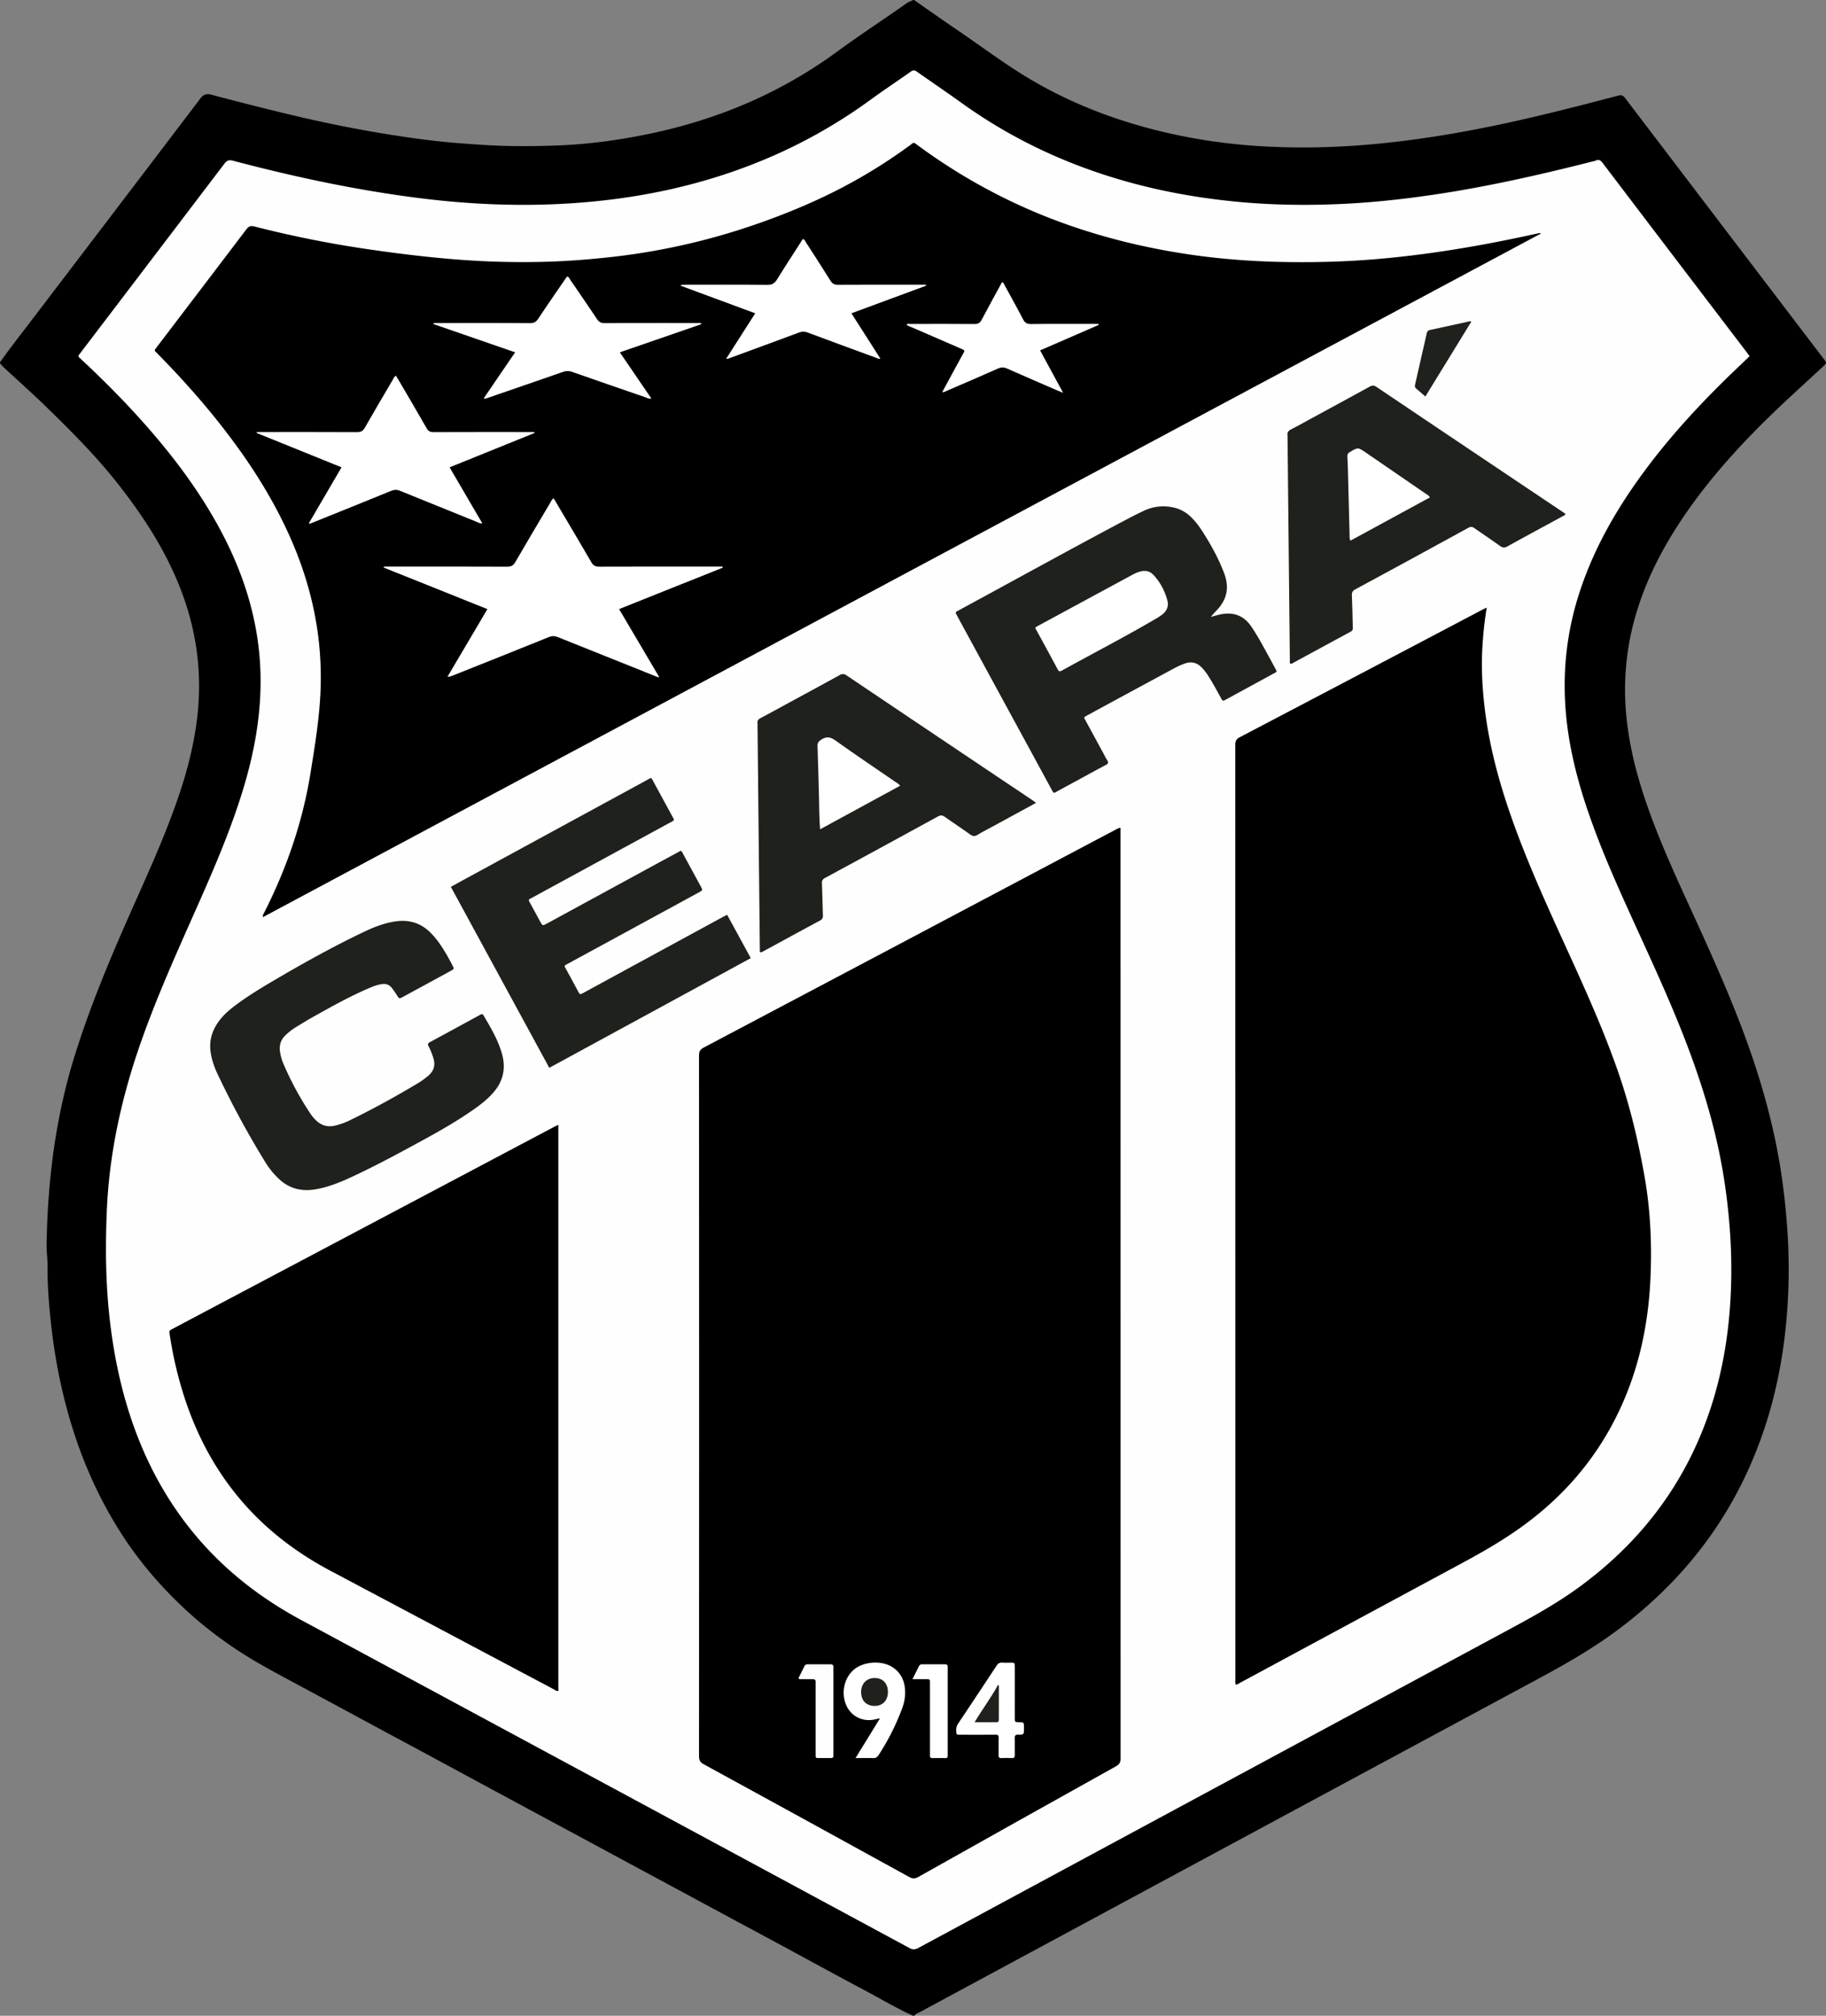 <svg xmlns="http://www.w3.org/2000/svg" viewBox="0 0 4423.57 4881.26" class="img-fluid"><rect x="0" y="0" width="4423.57" height="4881.26" fill="#808080" stroke="none"/><defs><style>.cls-1,.cls-2,.cls-3,.cls-4,.cls-5{fill-rule:evenodd;}.cls-2{fill:#fefefe;}.cls-3{fill:#1f211d;}.cls-4{fill:#fff;}.cls-5{fill:#20211d;}</style></defs><title>ceará</title><g id="Layer_2" data-name="Layer 2"><g id="Layer_1-2" data-name="Layer 1"><path class="cls-1" d="M2214.39,0c33.13,23.06,66,46.45,99.44,69.1C2365.74,104.29,2416,141.84,2469,175.46c103.67,65.77,215.91,110.89,334.67,140.51a1380,1380,0,0,0,256.81,38.41c87.64,4.94,175.09,2.89,262.51-4.92,145.38-13,288.15-40.71,429.72-75.21,56-13.64,111.76-28,167.46-42.72,8.07-2.13,12-.32,16.71,5.87q240.62,316.17,481.52,632.12c7.22,9.48,7.16,9.52-2.07,18.11-50.89,47.33-102.82,93.55-151.9,142.81-69.42,69.65-134,143.42-188.89,225.21-50.49,75.22-91.31,155.1-115.5,242.87a644.93,644.93,0,0,0-20.15,235.18c8.84,91.73,35,178.92,67.93,264.39,31.8,82.49,69.51,162.41,106.11,242.79,41.5,91.14,82,182.66,116.32,276.81,35.79,98.24,64.07,198.52,81.43,301.71,7.62,45.26,12.8,90.82,16.56,136.59a1402.86,1402.86,0,0,1,4,169.17c-6,156.83-36.84,308-104.66,450.55-71.13,149.51-175.35,271.56-307.54,370.44-60.52,45.26-125.79,82.65-192.19,118.4q-748.29,402.87-1496.35,806.18c-5.89,3.18-12.26,5.63-17.11,10.53h-2.53c-41.41-18.86-80.46-42.23-120.61-63.48-39.81-21.08-79.43-42.55-119-64.06q-92.12-50.07-184.56-99.56-85.65-46.11-171.26-92.3-92.34-49.66-184.6-99.49-71.19-38.32-142.41-76.61-106.79-57.48-213.47-115.17c-47-25.47-94.19-50.69-141.27-76.06Q824,4134.89,713.33,4075.31c-44.1-23.82-88.45-47.15-130.58-74.42-50.34-32.58-97.56-69.08-141.1-110.36-51.86-49.16-98.44-102.81-138.17-162.25-66.2-99-112.27-207-142.88-321.92-19.68-73.86-32.27-149-39.51-225-3.59-37.66-6.26-75.44-5.8-113.4.22-18-2.68-36-2.39-54.18,2.47-156.13,21.76-309.6,68.63-459.2,33.19-105.93,74.86-208.44,119.33-310,48.33-110.31,100.29-219.15,137.68-334,19.62-60.24,34.07-121.73,40.45-184.83,9.59-94.86-1.92-187.23-33.45-277.32-36.25-103.6-94.61-194.15-162.1-279.58C229.76,1101,168.59,1040.08,106.56,980c-31.43-30.41-64.24-59.44-96.31-89.22A128.32,128.32,0,0,1,0,879.69v-2.53c27.35-38.43,56.61-75.42,85.16-112.94q72.69-95.55,145.53-191Q358.21,405.87,485.5,238.33c7.15-9.45,14.75-12.15,26.09-9.13q89.78,23.88,180.07,45.71C807.19,303,923.84,325.2,1041.84,339.79c43.81,5.42,87.87,8.49,132,11.26,57.7,3.62,115.43,3.33,173,1.35,80-2.76,159.24-13.85,237.61-30.82,161.93-35.08,310.81-99.16,444.77-197.4,54.68-40.1,111.58-77.1,167-116.17,4.9-3.45,10.6-5,15.66-8Z"/><path class="cls-2" d="M4238.47,862.62c-18.91,18.1-37.31,35.42-55.37,53.08-81.8,80-158.09,164.7-223.54,258.76-58,83.37-105.69,172-136.09,269.37-27.55,88.3-37.62,178.6-31,270.68,5.93,82.34,25,162,51.1,240.13,29.6,88.75,67.25,174.2,105.86,259.26,41.56,91.56,84.31,182.59,121.71,276,39,97.41,72.06,196.68,93.52,299.55a1426.81,1426.81,0,0,1,24.47,169.85,1315.91,1315.91,0,0,1,4.08,165.39c-5.65,142.12-34.8,278.65-99.15,406.49-63,125.09-153,227-265.45,309.85-52,38.29-108,69.91-164.76,100.47q-719.46,387.44-1438.68,775.34c-7.74,4.18-13.47,5-21.73.55Q1467,4320.1,730.36,3923.39c-98.19-52.88-185-119.85-256.8-205.56-77.14-92-130.42-196.74-165.12-311.27-21.91-72.32-35.65-146.23-43.66-221.34-8.92-83.59-9.51-167.31-6.1-251.16,5.68-139.52,35.21-274.26,81.08-405.77,32.45-93.05,71.56-183.37,111.47-273.37,38.54-86.91,78-173.44,110.61-262.84,25.44-69.68,46.69-140.5,58.66-213.86,10.77-66,14-132.16,7.28-198.87-11.39-113.82-49.72-218.53-105.71-317.39-54.91-96.93-123.5-183.65-198.82-265.31C283.52,953.59,242,912.34,199.11,872.4c-2.16-2-4.17-4.2-6.48-6-3.51-2.77-3.15-5.43-.39-8.43,1.42-1.55,2.59-3.32,3.87-5Q369.92,624.81,543.52,396.51c6-7.92,11.06-9.9,20.76-7.34,81,21.31,162.38,40.59,244.52,56.83,64.81,12.81,129.93,23.69,195.46,32.25,107.15,14,214.69,20.43,322.67,16.84,195.89-6.51,385-44.12,564.15-125.89A1259.29,1259.29,0,0,0,2110.6,240.33c31.63-23.06,64.34-44.64,96.31-67.24,5.54-3.91,9.17-3.14,14.3.48,36.14,25.46,72.79,50.18,108.71,76,124.38,89.3,261.2,152.38,408.71,192.64,84.21,23,169.89,37.78,256.78,46.2,78.58,7.6,157.28,9.14,236.06,6.26,82.11-3,163.74-11.6,245-23.71C3605.26,451.75,3732,422.94,3858,391c2.44-.62,5.05-.9,7.28-2,8.06-3.89,12.53-.5,17.57,6.14Q4056.76,624,4231.11,852.52C4233.39,855.52,4235.55,858.6,4238.47,862.62Z"/><path class="cls-1" d="M3732.13,566,636.93,2220.91c-.73-5.83,2-8.76,3.59-11.87,53.92-106.63,92.56-218.52,111.58-336.5,11.38-70.57,23.13-141.23,24.83-213.08,2.87-122-22-238.32-70.35-350-43.45-100.36-102.18-191.42-169.38-277.28-47.58-60.78-99-118.13-153.06-173.22-2.35-2.41-4.6-5-7.11-7.19-2.86-2.56-2.38-4.84-.12-7.45,1.92-2.22,3.6-4.66,5.39-7q107.19-140.7,214.23-281.53c5.53-7.3,10.08-9.84,19.57-7.41a2651.26,2651.26,0,0,0,273.34,54.83c68.3,10,136.81,18.53,205.66,24.25a2035.34,2035.34,0,0,0,232.31,6.28c51.36-1.6,102.56-5.68,153.67-11.38A1608.05,1608.05,0,0,0,1828.65,544c84.07-29,165.65-63.49,243.28-107a1289,1289,0,0,0,132.66-85.35c9.3-6.83,7.21-8.3,18.08-.28Q2413.37,492,2639.79,561.82c75.66,23.54,152.72,40.71,231,52.8,117,18.06,234.69,22.58,352.77,19.16C3299,631.6,3374,624.91,3448.84,615c93.94-12.42,186.93-29.83,279.37-50.45a25.32,25.32,0,0,1,3.71-.28Z"/><path class="cls-1" d="M2714.49,2004.45v13.41q0,1119.75.19,2239.5c0,9.42-2.21,14.85-11,19.73q-239.8,133.59-479.1,268.1c-7.84,4.4-13.56,4.7-21.65.24q-248.74-137-497.93-273.09c-8.4-4.59-11.59-9.37-11.59-19.26q.45-848.65,0-1697.32c0-9.88,3-14.65,11.67-19.21q451.92-238.62,903.54-477.81,45.73-24.19,91.48-48.35C2704.16,2008.28,2707.91,2005.43,2714.49,2004.45Z"/><path class="cls-1" d="M3601.64,1471.24a927.54,927.54,0,0,0-10.88,103.81c-2.18,44.73.25,89.25,5.28,133.66,14.65,129.1,55,251,103.51,370.71,36.83,90.87,78.55,179.58,118.93,268.88,37.43,82.8,73.6,166.13,103.15,252.16,27.67,80.56,47.18,163.18,62.09,246.93,14.39,80.79,18.13,162.35,14.75,244.16-4.65,112.52-27.15,221.14-75.41,323.57-54.52,115.72-135.14,209.49-239,283.72-43.58,31.14-89.7,58-136.78,83.37q-271.05,146-542,292.14c-3.61,2-6.89,4.78-11.54,5-1.89-4.08-1-8.28-1-12.31q-.08-1131.62-.24-2263.22c0-9,2.14-14,10.65-18.48q292.82-153.4,585.26-307.47C3592,1476,3595.78,1474.18,3601.64,1471.24Z"/><path class="cls-1" d="M1352.63,2723.7V4094.81c-4.93.61-7.79-2.29-11-4Q1071.3,3947.44,801,3804c-84.2-44.66-158.75-101.45-220.27-174.72-66.27-78.92-111.56-168.87-140.7-267.3a938,938,0,0,1-28.73-129.25c-1.54-10.37-1.68-10.4,7.5-15.26q108.17-57.27,216.35-114.5L1340.06,2730C1343.7,2728.1,1347.42,2726.32,1352.63,2723.7Z"/><path class="cls-3" d="M2933.08,1494c8.23-2.2,16.2-4.78,24.36-6.4,30.17-6,55,2.65,72.87,28.25,15.43,22.12,28,46,41,69.57,7.3,13.24,14.44,26.58,21.49,39.6-1.64,4.13-5.18,4.79-8,6.32q-57,31.14-114.11,62.17c-8.47,4.61-8.63,4.55-13.17-3.69-9.94-18.06-19.59-36.29-30.79-53.62a125.57,125.57,0,0,0-15.52-19.87c-11.89-12.19-25.87-15.17-41.58-9.34a189.54,189.54,0,0,0-24.13,10.8q-107.16,57.78-214.15,115.89c-1.85,1-3.8,1.83-5,4.72,15.39,28.33,31,57.1,46.67,85.88,3,5.55,5.69,11.31,9.13,16.57,3.61,5.52,2.91,8.4-3.24,11.62-24.58,12.88-48.86,26.34-73.25,39.59-14.78,8-29.58,16-44.32,24.13-9.33,5.14-8.68,5.14-13.83-4.34q-47.86-88.19-95.89-176.3l-130.32-239.47c-1.61-2.95-3.1-6-4.82-8.87-1.88-3.17-1.45-5.45,2-7.06,1.91-.89,3.68-2,5.53-3,131.71-71.18,262.64-143.8,394.94-213.89,17.08-9,34.24-18,51.74-26.22a110.4,110.4,0,0,1,73.94-7.71c15.9,3.75,29.58,11.79,41.24,23.31,10.85,10.72,19.89,22.88,28,35.67,19.29,30.19,36.63,61.44,49.79,94.84,6.22,15.78,10.5,31.95,7.82,49.25-3,19.64-13.33,35.11-27.09,48.77C2940.66,1485,2937.28,1489.27,2933.08,1494Z"/><path class="cls-3" d="M1632.67,1985.87c-2.81,3.33-6.9,4.65-10.55,6.64q-165.12,89.88-330.23,179.76c-13.55,7.39-13,4.74-5.75,18.07q11.11,20.53,22.32,41c5.91,10.82,5.93,10.82,16.25,5.21q135.75-73.89,271.5-147.78c17.68-9.62,35.4-19.17,52.73-28.56,3.62,1.68,4.38,4.77,5.76,7.28q21.49,39.31,42.82,78.73c5.13,9.46,5.11,9.57-4.37,14.73q-97.5,53.12-195.05,106.14-61.51,33.46-123,66.92c-2.5,1.36-5.59,2.13-7.54,5.92,11.34,20.86,23.1,42.12,34.46,63.6,3.14,5.93,6.25,3.49,10.08,1.4q58.14-31.72,116.35-63.34,111.39-60.6,222.78-121.18c3-1.6,6-3,10.29-5.24,18.91,34.69,37.76,69.25,57.27,105l-488.13,265.59-238.44-438.24c10.57-5.8,20.45-11.28,30.37-16.68q222.2-120.93,444.43-241.79c11.66-6.34,9.51-8.09,16.39,4.53q22.95,42.12,45.85,84.26C1630.59,1980.38,1632.62,1982.67,1632.67,1985.87Z"/><path class="cls-3" d="M744.24,2881.87c-26.07.28-48.58-8.57-67.67-26.27a198.77,198.77,0,0,1-34.25-42,2218.56,2218.56,0,0,1-115.39-213c-8.08-17.12-14.26-35-16.8-54-3.4-25.48,2.9-48.4,17.1-69.43,10.49-15.55,24-28.13,38.82-39.46,28.78-22.08,59.57-41.13,90.75-59.53,73.92-43.61,148.81-85.49,226.38-122.35,24-11.39,48.68-20.82,75.23-24.65,32.6-4.69,60.8,3.86,84.33,27.14,15.4,15.24,27.27,33.12,38.22,51.64,5.14,8.69,9.79,17.66,14.52,26.58,5.13,9.66,5.08,9.74-4.1,14.78q-21.57,11.83-43.2,23.57-36.59,19.9-73.19,39.75c-7.65,4.13-7.68,4-12.48-3.21-4.21-6.29-8.26-12.73-12.88-18.71-6.15-7.94-14.39-11.14-24.52-9.66-11,1.6-21.15,5.53-31.21,9.81-45.73,19.49-89,43.76-132.38,67.93-15.06,8.4-29.79,17.4-44.49,26.42a147.38,147.38,0,0,0-25.89,20.1c-11.55,11.28-15.14,24.9-12.69,40.41a123.13,123.13,0,0,0,8.44,29,750.79,750.79,0,0,0,64.16,118.65,99.3,99.3,0,0,0,15.34,18.41c12.62,11.7,27.08,16,44.21,12.21a175.08,175.08,0,0,0,39-14.14c55.59-27.16,109.72-57,162.81-88.78a183.9,183.9,0,0,0,25.53-18.5c13.32-11.45,17.11-25.21,12-42a164,164,0,0,0-11.79-29.2c-2.7-5-1.36-7.25,3.26-9.74q61.08-33,121.95-66.32c3.46-1.89,5.77-2.37,8.15,1.7,17.65,30.14,35.61,60,44.92,94.23,10.14,37.27.91,68.89-24.93,96.54-12.43,13.3-26.6,24.54-41.41,35-38.87,27.54-80.07,51.26-121.81,74.07-57.93,31.68-116,63.19-175.88,91-28.66,13.31-57.83,25.2-89.29,30.38A132.76,132.76,0,0,1,744.24,2881.87Z"/><path class="cls-3" d="M2509.94,1944.15l-101.66,55.39c-13.3,7.25-26.85,14.07-39.79,21.9-7.25,4.39-12.35,3.66-19.14-1.3-19.71-14.38-40.25-27.63-60.1-41.84-5.89-4.21-10.31-4.88-16.93-1.26q-136.7,74.84-273.75,149c-5.52,3-7.68,6.34-7.41,12.75,1.08,25.66,1.43,51.36,2.41,77,.23,6-.79,10-6.75,13.15-46.69,25.07-93.18,50.53-139.74,75.83a30.83,30.83,0,0,1-4.33,1.6c-3-2.06-2-4.79-2-7.07q-2.85-271.05-5.58-542.09a45.72,45.72,0,0,0-.09-6.31c-.87-5.88,1.88-9,7-11.71,23.41-12.42,46.62-25.21,69.9-37.86,40.65-22.1,81.37-44.06,121.87-66.43,6.24-3.44,10.62-3.65,16.81.51Q2276,1787,2501.52,1938C2503.87,1939.59,2506.09,1941.34,2509.94,1944.15Z"/><path class="cls-3" d="M3125.8,1607.44c-1.92-3.34-1-6.74-1.07-10q-2.85-269.82-5.58-539.65a14.1,14.1,0,0,0,0-2.52c-1.5-7.75,1.8-12.18,8.81-15.69,15.41-7.72,30.42-16.26,45.57-24.5,48.05-26.13,96.14-52.17,144.05-78.54,6.2-3.42,10.54-3.92,16.92.37q226.35,152.26,453,304c1.73,1.16,3.4,2.42,5.05,3.6-1.45,3.89-5.06,4.59-7.86,6.12-44.31,24.18-88.79,48.06-132.94,72.53-7,3.87-11.69,3.32-17.91-1.14-20.18-14.48-40.86-28.25-61.17-42.56-5.23-3.68-9.14-4.89-15.65-1.32q-136.65,75-273.8,149c-6.6,3.56-8.56,7.54-8.24,14.77,1.12,25.67,1.47,51.38,2.28,77.06.14,4.47-.11,7.91-4.8,10.44q-71.62,38.67-143.09,77.64C3128.41,1607.63,3127,1607.35,3125.8,1607.44Z"/><path class="cls-3" d="M3453,960.19c-8.19-7.11-15-13.3-22.11-19.07-3.61-2.93-3.63-6.21-2.73-10.11q14.14-62,28.23-124c.89-3.94,2.53-6.77,7-7.73,32.82-7.08,65.59-14.33,98.39-21.49.33-.07.76.3,2.58,1.05C3527.52,838.87,3490.79,898.7,3453,960.19Z"/><path class="cls-4" d="M930,1372h13.15c95.21,0,190.43-.18,285.64.27,9.87,0,14.94-3.13,19.74-11.41,27.64-47.71,55.83-95.1,84-142.54,2.31-3.89,3.8-8.47,8-11.44,3.29,2.72,4.76,6.63,6.8,10.06,28.52,48.17,57.2,96.26,85.28,144.69,4.64,8,9.69,10.62,18.83,10.59,95.21-.36,190.43-.22,285.64-.22h13.4c.19.85.37,1.71.55,2.56L1499.83,1475c32.51,55.08,64.65,109.53,97.44,165.11-5.56-.42-9.17-2.55-13-4.07q-116.54-46.54-233-93.25c-7.58-3.06-13.88-3.21-21.56-.11q-117,47.2-234.19,93.73c-3.37,1.35-6.74,2.68-11.52,2.39L1180.76,1475,929.61,1374.47C929.73,1373.65,929.86,1372.82,930,1372Z"/><path class="cls-4" d="M748.38,1266.85c26.07-44.62,52.15-89.23,79-135.19l-205.48-83.12.24-2.26h13c76.65,0,153.3-.18,230,.22,9.22,0,14.18-2.93,18.68-10.81,22.11-38.73,44.8-77.13,67.4-115.58,2-3.48,3.28-7.71,7.8-10.42,2.52,4.1,4.95,7.88,7.21,11.75,22.54,38.49,45.27,76.86,67.35,115.61,4.18,7.33,8.8,9.45,16.9,9.41,76.65-.31,153.3-.18,229.95-.18h13.86c.23.73.47,1.46.71,2.19l-205.78,83.22,79.41,136c-6.53.1-10.78-2.73-15.22-4.52Q1061,1226,968.74,1188.35c-7.73-3.17-14.1-2.63-21.58.42q-94,38.34-188.18,76.1c-3,1.22-6.07,2.41-9.1,3.62Z"/><path class="cls-4" d="M1171.78,964.73l76.1-111.57L1048.6,784.23c3.75-2.6,6.48-1.92,8.9-1.92,75.38,0,150.77-.23,226.16.21,9.66.06,15.15-3,20.39-10.91,20.19-30.55,41.12-60.61,61.79-90.84,2.59-3.79,5.31-7.49,7.92-11.16,4.72,1.1,5.8,5.18,7.84,8.15,21.68,31.57,43.43,63.11,64.68,95,4.72,7.08,9.81,9.79,18.43,9.75,77.9-.35,155.81-.21,233.89-.21-1.34,1.41.09-.29.19,1.39a1.37,1.37,0,0,1-.37,1,7.34,7.34,0,0,1-2.07,1.25c-64.34,22.23-128.69,44.43-194.78,67.23L1577.92,965c-6.13,1.36-10.17-1.51-14.37-2.95q-88.82-30.52-177.48-61.51c-8.08-2.85-15.09-2.45-23,.3-60.7,21.18-121.52,42-182.3,63C1178.45,964.66,1176.31,966.31,1171.78,964.73Z"/><path class="cls-4" d="M1759.36,868.45l70.22-109.78L1649.46,692.1c0-.69.07-1.39.1-2.08,4.24-.21,8.47-.59,12.71-.6,65.72,0,131.44-.38,197.15.31,11.38.12,17.26-3.81,22.93-13,20.39-32.9,41.58-65.3,62.36-97.74,4.72.36,5.41,4.25,7.1,6.87,20.07,31.13,40.25,62.2,59.85,93.64,4.51,7.23,9.32,10.12,18,10.07,66.56-.39,133.12-.21,199.68-.21H2243c.18.82.37,1.63.55,2.45l-181,66.88c23.67,37,46.74,73.07,70.2,109.74-4.82,1.34-8.32-1.26-11.86-2.56-54.87-20.1-109.73-40.2-164.45-60.69-7.16-2.68-13.17-2.79-20.36-.1-56.32,21-112.78,41.64-169.21,62.36C1765,868.19,1763.23,869.67,1759.36,868.45Z"/><path class="cls-4" d="M2282.66,949.41c7.82-14.45,15.36-28.39,22.92-42.32,8.44-15.52,17-31,25.33-46.55,6.81-12.69,9.15-11-5.51-17.37q-57.29-24.75-114.48-49.69c-4.9-2.14-10.34-3.38-14.67-7.2,2.14-3.52,5.35-1.77,7.85-1.78,52.21-.12,104.42-.32,156.63.14,8.8.07,13.46-2.71,17.5-10.4,16.06-30.51,32.77-60.67,49.25-91,4.54,1.43,5.16,5.57,6.86,8.65,14.78,26.91,29.77,53.72,43.86,81,4.43,8.57,9.27,11.91,19.28,11.8,51.36-.62,102.73-.29,154.1-.29H2661c.19.81.38,1.63.56,2.44L2519.72,848.5l55.71,102.69c-7.33-3-11.87-4.72-16.31-6.65-39.7-17.24-79.47-34.34-119-51.92-7.88-3.5-14.43-3.74-22.49-.15-41.07,18.3-82.42,36-123.7,53.79C2290.63,947.68,2287.58,950.21,2282.66,949.41Z"/><path class="cls-4" d="M2072.6,4257.23l59.22-96.27c-6.88,1.45-12.1,2.8-17.4,3.62-28.55,4.37-55.07-11.08-65.48-38-11.49-29.75-3-64.72,20.3-84,23.7-19.57,66.85-22.23,92.66-5.53,17.27,11.18,26.94,27.34,29.84,47.57,2.56,17.87.12,35.24-6.14,52.06a570.94,570.94,0,0,1-57.22,113.44c-3.34,5.11-6.87,7.49-13.17,7.26C2101.79,4256.9,2088.34,4257.23,2072.6,4257.23Z"/><path class="cls-4" d="M2458.45,4097.6c0,21-.07,42.07,0,63.11.05,9.43.22,9.43,9.92,9.68,12.13.31,12.13.31,12.18,12.12,0,1.26,0,2.53,0,3.79,0,13.88,0,14.32-13.95,14.24-7,0-8.46,2.59-8.3,8.81.35,13-.14,26.09.21,39.13.16,6.18-1.19,9.37-8.26,8.88a213,213,0,0,0-24,0c-5.55.24-7.23-1.91-7.12-7.31.29-13.88-.2-27.78.23-41.65.19-6.28-2.11-7.78-8-7.73-28.18.25-56.37.15-84.56.08-10.22,0-10-.15-10.37-10.54a26.49,26.49,0,0,1,4.78-16.5q46.61-69.75,92.78-139.79c3.63-5.53,7.37-8.4,14.21-7.77,6.67.61,13.45.06,20.18.14,9.85.12,9.94.17,10,10.78C2458.5,4057.21,2458.45,4077.41,2458.45,4097.6Z"/><path class="cls-2" d="M1934.33,4063.8c4.66-9.34,9.73-19.33,14.6-29.42,1.78-3.67,4.66-4.28,8.27-4.26,18.09.08,36.18.16,54.27,0,5.39-.06,7.74,1.84,7.42,7.33-.26,4.61-.05,9.25-.05,13.88q0,95.94,0,191.87c0,2.95-.09,5.89,0,8.84.13,3.78-1.76,5.24-5.36,5.22-10.94-.05-21.88-.08-32.82,0-4.06,0-4.94-2.16-4.81-5.59.12-2.95,0-5.9,0-8.84V4081.24c0-2.53-.18-5.07,0-7.58.44-5.35-1.73-7.6-7.24-7.45-9.67.26-19.36.09-29,0C1938.07,4066.19,1936.21,4066.82,1934.33,4063.8Z"/><path class="cls-4" d="M2210.47,4066.29c5.92-11.87,10.83-21.52,15.53-31.26,1.67-3.45,4-4.93,7.88-4.91,18.5.11,37,.16,55.5,0,5-.05,6.77,2.11,6.49,6.79-.16,2.51,0,5,0,7.57v199.29c0,2.52-.17,5.06,0,7.57.31,4.21-1.25,6.06-5.71,6-10.5-.2-21-.15-31.53,0-4.39,0-6-2-5.72-6.16.18-2.93,0-5.88,0-8.83V4080.81c0-2.94-.16-5.89,0-8.83.26-4.41-1.86-5.8-6-5.74C2235.62,4066.39,2224.33,4066.29,2210.47,4066.29Z"/><path class="cls-4" d="M2508,1520.87c1.34-2.74,3.3-3.54,5.16-4.54q113.74-61.53,227.5-123.06c7-3.8,14.19-7.36,22-9.39,11.94-3.1,22.85-1,31.38,8.06,16.77,17.81,27.84,39.06,34.08,62.52,3.24,12.2-.69,23.49-10.47,31.92a98.69,98.69,0,0,1-14.45,10.1c-75.42,44.4-153.2,84.52-229.78,126.8-4.48,2.48-7.61,4.19-10.94-2C2544.46,1587.52,2526.05,1554,2508,1520.87Z"/><path class="cls-4" d="M1986.69,2008.21c-2.18-27.42-2-52.67-2.64-77.88-1.13-41.24-2.08-82.48-3.61-123.7-.27-7.33,2.14-10.75,8.14-14.91,12.77-8.87,22.38-7.83,35.31,1.42,47.88,34.28,96.87,67,145.38,100.4,3.77,2.59,8.12,4.51,11.33,9.18Z"/><path class="cls-4" d="M3464.13,1204.45l-192.48,104.72c-3-5-2.14-10.16-2.27-15-1.35-49.63-2.52-99.26-3.8-148.89-.35-13.46-.78-26.92-1.53-40.36-.28-4.87,1.55-7.53,5.63-10,20-12,20-12.11,39.3,1.15q72.29,49.59,144.55,99.23C3456.91,1197.71,3461,1199.3,3464.13,1204.45Z"/><path class="cls-5" d="M2118.54,4131c-20.1-.19-32.46-13-32.44-33.74,0-20.09,13.31-33.86,32.73-33.9,19.72,0,32.33,13.25,32.22,34C2151,4117.9,2138.09,4131.21,2118.54,4131Z"/><path class="cls-5" d="M2361,4170.39c19.21-31.89,40.07-59.61,57.23-91,2.42,3.46,1.61,6.33,1.61,9,0,24.32,0,48.64-.11,73-.05,8.86-.22,9-9.05,9C2394.85,4170.47,2379,4170.39,2361,4170.39Z"/></g></g></svg>